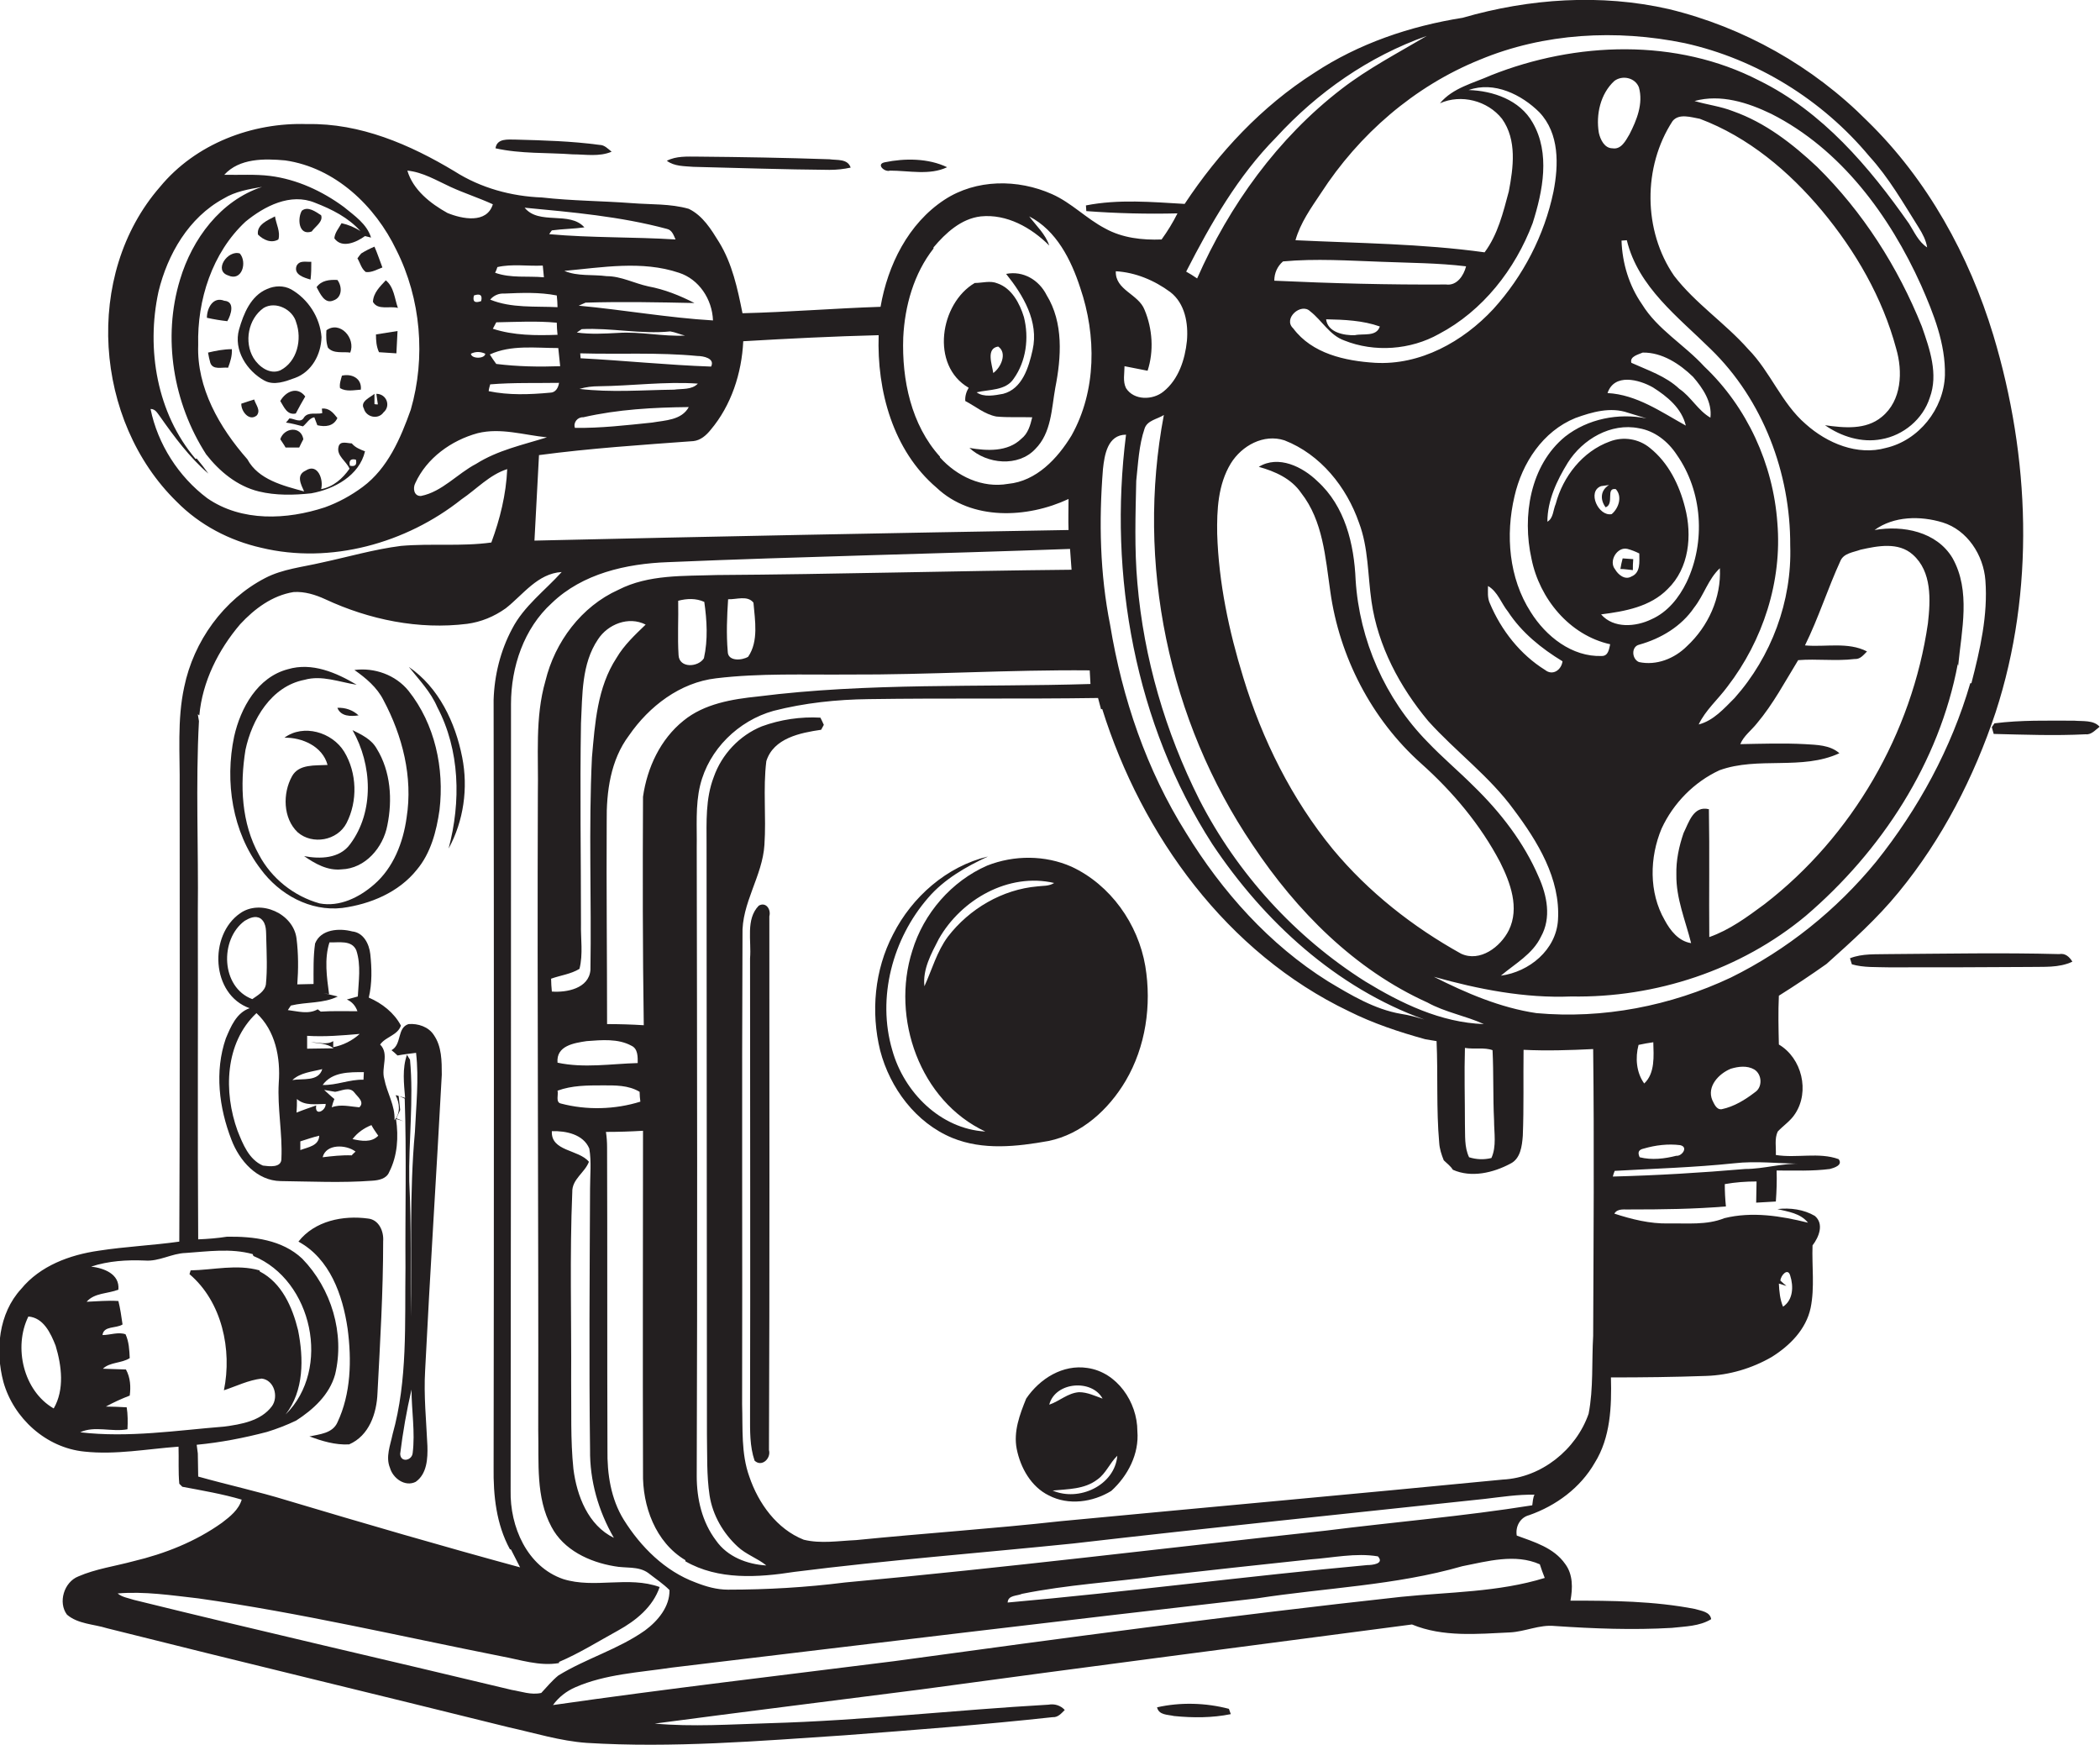 <?xml version="1.0" encoding="utf-8"?>
<!-- Generator: Adobe Illustrator 19.2.0, SVG Export Plug-In . SVG Version: 6.00 Build 0)  -->
<svg version="1.1" id="Layer_1" xmlns="http://www.w3.org/2000/svg" xmlns:xlink="http://www.w3.org/1999/xlink" x="0px" y="0px"
	 viewBox="0 0 555.2 461.2" enable-background="new 0 0 555.2 461.2" xml:space="preserve">
<g>
	<path fill="#231F20" d="M469.5,305.3c0.1-2.1-0.4-4.3,0.5-6.2c1.5-1.6,3.4-2.8,4.6-4.7c3.9-5.9,1.8-14.7-4.3-18.3
		c-0.1-4.3-0.2-8.6,0-12.9c4.3-2.7,8.5-5.5,12.6-8.4c6.7-6,13.4-12,19.1-19c11.5-14,19.9-30.4,25.6-47.5
		c10.5-32.2,9.1-67.5-0.6-99.7c-6.4-21.1-17.4-41.1-33.3-56.6C479.3,17.5,461,7.2,441.2,2.4c-18-4.1-36.9-2.8-54.5,2.3
		c-13.9,2.2-27.5,6.8-39.3,14.6c-13.8,8.8-25.2,21-34.2,34.6c-8.6-0.5-17.5-1.3-26.1,0.4c0,0.4,0.1,1.1,0.1,1.5
		c8,0.6,16.1,0.8,24.1,0.6c-1.2,2.4-2.6,4.7-4.2,6.9c-5.1,0.2-10.4-0.4-14.9-2.9c-5-2.6-8.9-6.8-14.1-9.1c-9-4-20-4-28.4,1.5
		c-9.6,6.3-15,17.3-16.9,28.3c-12.2,0.4-24.3,1.4-36.5,1.7c-1.3-6.5-2.7-13.1-6.2-18.8c-2.1-3.4-4.3-7-8-8.8c-4.9-1.4-10-1.1-15-1.5
		c-7.9-0.6-15.9-0.6-23.8-1.5c-8.1-0.3-16.2-2.5-23.1-6.9c-11.8-7.1-25-12.8-39-12.5c-14.5-0.5-29.5,5.2-38.9,16.6
		c-20.3,23.3-17.4,61.9,4.4,83.2c6.1,6.2,14,10.3,22.4,12.2c18.3,4.4,38.3-1.2,52.9-12.8c4-2.7,7.4-6.5,12.1-8
		c-0.3,6.7-1.9,13.2-4.2,19.4c-7.9,1.1-15.9,0.2-23.9,0.9c-7.1,0.9-13.9,2.9-20.9,4.4c-5.1,1.2-10.4,1.7-15,4.1
		c-11,5.7-18.9,16.7-21.4,28.8c-1.9,8.7-1.1,17.7-1.2,26.6c0,40,0.1,80-0.1,120c-7.1,1-14.2,1.3-21.3,2.4c-7.7,1.1-15.5,4-20.5,10.1
		c-6,6.5-6.9,16.3-4.7,24.6c2.7,9.6,11.3,17.4,21.4,18.4c8.3,0.9,16.6-0.7,24.9-1.3c0.1,3.3-0.1,6.6,0.2,9.8
		c0.2,0.2,0.6,0.6,0.8,0.8c5.3,1,10.6,1.9,15.7,3.4c-0.8,2.7-3.1,4.5-5.2,6.1c-7,5-15.1,8.2-23.5,10.2c-4.8,1.3-9.9,2-14.5,4
		c-3.8,1.5-5.4,6.9-3,10.1c2.9,2.5,7.1,2.5,10.6,3.6c35.4,8.9,70.9,17.4,106.3,26.2c6.8,1.5,13.5,3.6,20.5,4.1
		c22.7,1.4,45.5-0.5,68.1-2c18.4-1.4,36.8-2.8,55.1-4.8c1.4,0.1,2.3-1,3.2-1.9c-1.1-1.2-2.7-1.7-4.3-1.4
		c-24.6,1.4-49.2,4.2-73.9,4.9c-10.1,0.3-20.2,1-30.2,0.1c23.4-3.1,46.8-6,70.2-9c43.3-5.9,86.7-11.5,130-17.2
		c8.2,3.4,17.3,2.5,25.9,2.1c4-0.2,7.8-2.1,11.8-1.7c10.3,0.7,20.7,1.1,31,0.5c3.5-0.4,7.3-0.4,10.4-2.3c-0.3-2-2.7-2.2-4.3-2.7
		c-10.8-2.1-21.9-2.2-32.9-2.2c0.6-3.3,0.7-6.9-1.4-9.7c-3-4.3-8.2-5.8-12.8-7.5c-0.4-2.4,0.9-4.8,3.3-5.4
		c7.1-2.5,13.5-7.2,17.3-13.8c4.2-6.7,4.5-14.9,4.3-22.6c8.4,0,16.8-0.1,25.2-0.4c6.1-0.2,12.1-2,17.3-5c4.8-3,9.1-7.3,10.3-13
		c1.1-5.4,0.3-11,0.5-16.5c1.7-2.2,3.1-5.7,0.6-7.8c-2.9-1.7-6.5-2.2-9.9-1.8c2.9,0.7,6.1,1.1,8.1,3.6c-7.2-1.8-14.8-3-22.1-1.2
		c-4.7,1.9-9.9,1.3-14.8,1.4c-4.9,0.1-9.7-1.1-14.3-2.6c0.9-1.5,2.8-1,4.2-1.1c8.4,0,16.9-0.1,25.3-0.8c-0.2-2-0.3-3.9-0.3-5.9
		c2.8-0.5,5.6-0.7,8.4-0.7c0,1.9-0.1,3.8-0.1,5.6c1.7-0.1,3.4-0.2,5.2-0.3c0.2-2.7,0.3-5.5,0.2-8.2c4.7,0,9.5,0.2,14.1-0.4
		c1.1-0.3,3.5-1,2.3-2.6C480.9,304.5,475,306.2,469.5,305.3z M470.7,338.5c0.1-1.4,2-3.5,2.6-1.3c0.9,2.8,0.8,6.4-1.9,8.2
		c-0.8-1.9-1-4-1.1-6.1c0.5,0.1,1.5,0.5,2,0.6C471.9,339.6,471.1,338.9,470.7,338.5z M451.8,213.9c-4.1-1-5.3,3.5-6.7,6.3
		c-1.2,3.5-2,7.2-1.9,11c-0.1,6.3,2.4,12.1,3.9,18.1c-3.3-0.5-5.5-3.3-7-6.1c-4.2-7.3-4-16.6-0.8-24.2c3.1-6.7,8.6-12.3,15.3-15.4
		c10.2-3.7,21.8,0.1,31.7-4.5c-2.5-2.2-6-2.2-9.1-2.4c-5.7-0.3-11.4-0.1-17.1,0c0.9-2.2,2.9-3.6,4.4-5.5c4.3-5.1,7.4-11,10.9-16.7
		c4.9-0.4,9.9,0.3,14.9-0.3c1.5,0.1,2.3-1,3.3-2c-5-2.6-11-1.1-16.4-1.6c3.6-7.3,6-15,9.4-22.4c0.9-2,3.4-2.2,5.3-2.9
		c4.5-1,10-2.1,13.8,1.3c5.1,4.5,4.7,12,4,18.2c-4.2,29-20,56.3-43.2,74.2c-4.6,3.4-9.2,6.8-14.6,8.7
		C451.8,236.6,452,225.3,451.8,213.9z M406.8,231.8c-3.9-9.1-10.1-17.1-17.2-24c-4-4-8.3-7.6-12.2-11.7c-11.2-11.4-18-26.9-19-42.8
		c-0.4-9.5-2.8-19.5-10.1-26.1c-3.9-3.8-10.3-7-15.5-3.8c4.3,1.2,8.6,3.1,11.2,6.9c5.8,7.4,6.4,17.1,7.7,26
		c2.4,17.3,10.9,33.8,24,45.5c8.4,7.5,15.7,16.2,20.9,26.1c2.7,5.4,5.2,12.1,2.3,18c-2.2,4.4-7.6,8.5-12.6,6.2
		c-12.8-7.1-24.5-16.3-33.9-27.6c-10.9-13.3-18.7-29-23.7-45.4c-3.8-12.3-6.5-25.1-6.9-38c-0.1-6.3,0.2-13,3.6-18.6
		c2.9-4.7,8.7-7.9,14.2-6.1c9.5,3.7,16.4,12.3,19.7,21.8c2.5,6.6,2.3,13.9,3.3,20.8c1.7,11.8,7.5,22.6,15,31.6
		c7.3,8.1,16.2,14.6,22.6,23.4c6.3,8.4,12.4,18.3,11.7,29.2c-0.5,7.9-7.6,13.7-15.1,14.7c3.8-3.2,8.4-5.7,10.6-10.3
		C410.2,242.6,409,236.7,406.8,231.8z M360.9,259.4c-18.5-11.7-33.8-28.5-43.8-48c-9-17.9-14.7-37.4-16.4-57.3c-0.8-9-0.5-18-0.3-27
		c0.5-4.6,0.7-9.4,2.2-13.8c0.7-2.2,3.4-2.5,5.1-3.6c-7.4,39,1.2,80.8,23.5,113.7c11.6,17.4,26.9,32.9,46.2,41.6
		c4.7,2.6,10.1,3.5,14.9,5.7C380.9,270.3,370.4,265.2,360.9,259.4z M394.6,277.6c0.3,6.2,0.1,12.4,0.4,18.5c0,3.4,0.7,6.9-0.7,10
		c-2,0.5-4,0.4-5.9-0.2c-1.3-2.7-1-5.8-1.1-8.8c0-6.7-0.2-13.4,0-20.1C389.7,277.4,392.5,276.8,394.6,277.6z M405.2,32.4
		c-3.4-6-10.5-8.4-16.9-8.6c6.7-2.4,14,1.2,18.7,5.9c5.3,5.6,5.1,13.9,3.7,21c-2.4,11.5-8,22.3-15.9,31c-8,8.6-19.3,14.9-31.3,14.2
		c-7.9-0.5-16.6-2.4-21.6-9.1c-2.8-2.6,2.1-6.9,4.5-4.5c3.1,2.4,5.1,6.3,9,7.7c8,3.2,17.5,2.5,25-1.7c11.6-6.1,20.2-17.1,24.8-29.3
		C407.9,50.5,409.9,40.5,405.2,32.4z M350.6,84.4c4.8,0.1,9.7,0.3,14.2,1.9c-0.9,2.8-4.4,1.8-6.6,2.3
		C355.4,88.7,351,87.9,350.6,84.4z M382.3,75.2c-15.1,0.1-30.3-0.3-45.4-1c0-2,0.8-3.8,2.3-5.1c8.7-0.8,17.4-0.2,26.1,0.1
		c7.4,0.3,14.9,0.3,22.3,1.2C387,72.8,385.2,75.6,382.3,75.2z M408.5,177.1c-6.6-4.1-11.6-10.5-14.6-17.6c-0.7-1.5-0.5-3.1-0.5-4.6
		c2.6,1.5,3.5,4.6,5.3,6.8c3.6,5.5,8.8,9.7,14.4,13.1C412.8,177.1,410.5,178.7,408.5,177.1z M404.7,161.8c-5.8-9-6.7-20.4-4.3-30.6
		c2-8.8,7.5-17.2,16.1-20.7c4.4-1.6,9.3-3,13.9-1.4c1.6,0.5,3.3,1,4.9,1.5c-7.4-1.5-15.5,0.1-21.5,4.8c-9.3,7.6-11.4,21.1-8.9,32.3
		c2.1,10.5,10,20.2,20.8,22.6c-0.3,1.3-0.5,3.1-2.2,3.1C415.6,173.7,408.7,168.2,404.7,161.8z M469.9,138.2
		c-1.1-15.5-8-30.6-19.3-41.3c-5.3-5.8-12.4-9.8-16.5-16.5c-3.4-4.9-5.2-10.8-5.4-16.8l1.4-0.1c3,12.4,13.6,20.3,22.2,28.8
		c13.8,13.4,21.1,32.8,21,51.9c0.5,14.7-5,29.4-14.7,40.3c-2.8,2.8-5.6,6-9.5,7c1.8-3.8,5.1-6.6,7.6-10
		C466.1,169.3,471.2,153.6,469.9,138.2z M444,102.8c-3.6-3.4-8.3-4.9-12.7-6.9c-0.5-1.7,1.9-2.2,3-2.7c5.1-0.1,9.8,3,13.3,6.4
		c2.6,3,5.1,6.7,4.6,10.8C448.9,108.5,447.1,104.9,444,102.8z M445.7,112.5c-6.5-3.6-13-8.2-20.7-8.6c1.8-5.3,8.3-3.6,12-1.5
		C440.8,104.8,444.6,107.9,445.7,112.5z M430.8,35.5c-1,1.7-2.2,4.1-4.5,3.7c-2.1,0-3.2-2.3-3.6-4.1c-0.8-4.8,0.4-10.3,4.1-13.7
		c2.1-1.6,5.5-0.9,6.5,1.7C434.5,27.4,432.7,31.8,430.8,35.5z M424.5,134.1c2.4-0.9-0.1-5.3,2.7-4.8c1.8,2,0.7,5.1-1.1,6.6
		c-3.5,0.7-6.6-6-2.8-7.4c0.5-0.1,1.6-0.2,2.1-0.3C423.1,129.6,423,132.1,424.5,134.1z M430.3,145.1c1.1,0.3,2.1,0.7,3.1,1.2
		c0,2.2,0.4,5.1-2.1,6.1c-1.7,1-3.5-0.5-4.3-1.9C425.2,148.3,427.6,144.4,430.3,145.1z M423.3,162.4c6.3-0.8,13-2,17.6-6.7
		c5.7-5.5,6.5-14.2,4.6-21.5c-1.5-6-4.4-11.9-9.3-15.8c-2.9-2.4-7-3.1-10.6-1.7c-7.2,2.6-12.4,9.3-14.3,16.5
		c-0.7,1.6-0.6,3.8-2.2,4.7c0-5.6,2.5-10.9,5.4-15.6c3.9-6.2,11.4-10.6,18.8-9.1c4.2,0.7,7.7,3.5,10,7c6.8,9.7,7.7,23,2.6,33.7
		c-2,4.1-5,7.9-9.3,9.8C432.5,165.7,426.6,166.2,423.3,162.4z M433.4,170.4c5.7-1.6,11.1-4.8,14.5-9.8c2.6-3.3,3.7-7.5,6.8-10.4
		c0.4,7.8-3.1,15.4-8.7,20.6c-3.3,3.3-8.1,5.2-12.7,4.2C431.4,174.2,431.2,170.9,433.4,170.4z M477.4,112.1
		c-6.4-5.5-9.3-13.8-15.2-19.8c-6.1-6.9-14-12.1-19.6-19.4c-8.2-11.9-8.3-28.8-0.4-40.9c1.7-2.1,4.9-1,7.2-0.6
		c12.8,4.8,23.6,13.9,32.3,24.3c8.9,10.7,16,23,19.6,36.4c1.8,6.1,1.5,13.8-3.8,18.1c-4.2,3.5-10,2.9-15,2.2c4.3,3,9.7,4.7,14.9,3.7
		c5.8-1,11-5.3,12.8-11c2.3-6.2,0-12.8-2.1-18.8c-6.3-15.7-15.6-30.3-27.7-42.2c-6.5-6.1-13.7-11.7-22.2-14.7
		c-3.3-1.3-6.8-1.7-10.2-2.7c6.9-1.9,14.1,0.4,20.3,3.4c18.4,9.3,31.3,26.9,39.6,45.3c3.3,7.5,6.5,15.5,6.3,23.8
		c-0.3,8.9-6.9,17.2-15.6,19.2C491.1,120.5,483.1,117.2,477.4,112.1z M391.2,15.8c17-7.1,36.2-8.1,54.2-4.4
		c19,4.2,36.4,15,48.8,29.9c5.2,5.7,9,12.4,13.1,18.9c1,1.6,1.9,3.3,2.2,5.2c-2.3-1.5-3.4-4.1-4.8-6.3c-10.5-15-22.9-29.6-39.6-37.8
		C443.2,10,416.6,11,394.2,19.9c-4.7,2.1-10.1,3.3-13.5,7.4c5.6-2.5,12.6-0.7,16.4,4.1c4,5.6,3,12.9,1.8,19.2
		c-1.5,5.6-2.9,11.4-6.4,16.1c-16.6-2.3-33.4-2.4-50-3.2c1.3-4.6,4.1-8.5,6.7-12.4C359.3,35.5,373.9,22.8,391.2,15.8z M337.4,36.3
		c10.9-11.9,24.5-21.4,39.8-26.8c-7.6,4.5-15.5,8.6-22.5,14c-16.9,13-29.7,30.8-38.2,50.1c-1-0.7-2-1.3-2.9-1.8
		C320.1,59.1,327.3,46.5,337.4,36.3z M309.4,77.2c3.9,3,4.8,8.3,4.4,12.9c-0.5,4.9-2.2,10.2-6.2,13.4c-2.8,2.3-7.8,2.4-9.9-0.9
		c-0.9-1.8-0.4-3.9-0.4-5.8c2,0.4,4,0.8,6.1,1.2c1.7-5.2,1.3-11.1-0.8-16.1c-1.6-4.2-7.8-5.2-7.6-10.2
		C300.2,72,305.2,74.1,309.4,77.2z M291.6,124c0.4-3.7,1.2-9.1,6.1-9.1c-4.7,37.2,2.4,76.5,22.8,108.2c13.6,20.4,32.7,38,56.1,46.4
		c-2-0.6-4.1-1.2-6.2-1.5c-7-1.2-13.3-5-19.3-8.6c-15.5-9.7-28-23.7-37.5-39.2c-10.5-16.7-16.9-35.6-20.1-55
		C290.8,151.7,290.5,137.8,291.6,124z M238.8,89.2c0.4-8.3,2.8-16.9,8-23.5v-0.3c3.2-3.8,7.3-7.6,12.5-8.2c6.9-0.7,13.4,3,18.1,7.7
		c-1-3-3.4-5.2-5.3-7.7c7.2,3.7,11.1,11.5,13.5,18.9c4.3,12.6,4.3,27.2-2.3,39c-3.7,6.1-9.3,12.1-16.8,12.8c-6.8,1.2-13.5-2-18-7
		l0-0.2C240.9,112.3,238.4,100.4,238.8,89.2z M170.2,271c-3.2-0.2-6.4-0.3-9.7-0.3c0-17.8-0.2-35.7-0.1-53.5
		c-0.1-7.9,1-16.3,5.9-22.8c5.3-7.7,13.5-14,23-15.1c11.6-1.4,23.3-0.9,35-1c21.3,0.1,42.5-1.3,63.8-1.1c0.1,1.2,0.1,2.4,0.2,3.6
		c-29.3,0.9-58.7-0.4-87.9,3.3c-6.8,0.7-14.2,1.9-19.7,6.4c-6.1,4.9-9.6,12.4-10.7,20.1C169.9,230.7,169.9,250.9,170.2,271z
		 M151,365.1c0.1-16.6-0.4-33.3,0.3-50c-0.1-3.4,3.3-5.1,4.4-8c-2.7-3.3-10.1-2.7-9.8-8.1c3.7-0.1,8.3,0.8,9.9,4.6
		c0.6,3.5,0.2,7.1,0.2,10.6c-0.1,23-0.3,46,0,69c-0.1,8.2,2.2,16.2,6.3,23.3c-6.8-3.3-9.8-11.1-10.7-18.2
		C150.8,380.6,151.1,372.8,151,365.1z M153.6,244.2c0-17.7-0.3-35.3,0-53c0.4-7.5,0.1-15.7,4.5-22.2c2.6-4,8.1-6.2,12.6-3.9
		c-2.8,2.7-5.7,5.4-7.7,8.8c-5.1,7.8-5.7,17.3-6.5,26.3c-0.9,18.7-0.1,37.5-0.4,56.2c-0.4,4.9-6.3,6-10.2,5.7
		c-0.1-1.1-0.2-2.3-0.2-3.4c2.5-0.9,5.2-1.2,7.5-2.6C154.2,252.2,153.5,248.1,153.6,244.2z M166.9,276.4c1.8,0.8,1.7,3,1.7,4.6
		c-7.1,0.2-14.2,1.4-21.2-0.1c-0.4-4.5,4.4-5.2,7.7-5.7C159.1,274.9,163.4,274.5,166.9,276.4z M148.3,291.7
		c-1.5-0.3-0.6-2.4-0.9-3.4c3.8-1.4,7.9-1.4,11.9-1.4c3.3,0,6.8-0.1,9.8,1.7c0,0.7,0.1,2,0.2,2.6
		C162.6,293.3,155.1,293.5,148.3,291.7z M179.3,158.8c2.3-0.6,4.7-0.7,6.9,0.3c0.7,4.9,1,10-0.1,14.9c-1.5,2.4-6.5,2.7-6.7-0.8
		C179.1,168.4,179.4,163.6,179.3,158.8z M192.5,158.4c2.2,0.1,5.1-1.1,6.7,0.9c0.4,4.7,1.4,10.2-1.4,14.3c-1.6,1-5.4,1.3-5.4-1.4
		C192,167.6,192.2,163,192.5,158.4z M196.5,90.2c11.9-0.7,23.9-1.3,35.8-1.6c-0.5,14.7,3.8,30.5,15.3,40.3c9.3,8.8,24,8.1,34.9,3
		c0,2.7-0.1,5.5,0,8.2c-47.1,0.8-94.1,1.7-141.2,2.8c0.4-7.5,0.8-15.1,1.2-22.6c13.5-1.8,27.2-2.7,40.8-3.7c1.9-0.2,3.4-1.5,4.6-3
		C193.3,107.2,196.1,98.7,196.5,90.2z M129.6,79.2c0.9-1.1,2.3-1.7,3.7-1.6c4.6-0.2,9.3-0.4,13.9,0.5c0.1,0.8,0.2,2.3,0.2,3.1
		C141.5,80.9,135.2,81.5,129.6,79.2z M147.4,88.5c-5.7,0.2-11.6,0.2-17.1-1.6c0.2-0.4,0.7-1.3,0.9-1.7c5.3-0.1,10.7-0.4,16,0.1
		C147.2,86.1,147.3,87.7,147.4,88.5z M147.6,92c0.2,1.6,0.3,3.2,0.5,4.8c-5.6,0.2-11.3,0.1-16.9-0.6c-0.6-0.8-1.2-1.7-1.7-2.5
		C135.1,91.1,141.6,92,147.6,92z M129.6,101.6c6-0.5,12.1-0.3,18.2-0.4c-0.2,1.3-0.9,2.6-2.4,2.6c-5.4,0.5-10.9,0.7-16.2-0.4
		C129.2,102.9,129.5,102,129.6,101.6z M153.5,94.7c0-0.3-0.1-1-0.1-1.3c10.3,0.3,20.7-0.3,31,0.7c1.5,0,4.7,0.6,3.6,2.8
		C176.5,96.5,165,95.3,153.5,94.7z M184.5,101.4c-1.6,1.7-4.2,1.3-6.3,1.6c-8.3,0.1-16.7,0.8-25-0.2c1.7-0.5,3.4-0.7,5.1-0.7
		C167.1,102,175.8,100.8,184.5,101.4z M163.4,88c-3.7,0.2-7.3,0.4-10.9-0.1c0.3-0.2,1-0.7,1.3-0.9c7.8-0.4,15.6,1.4,23.4,0.6
		c1.3,0.2,2.6,0.8,3.9,1.1C175.2,89,169.4,87.6,163.4,88z M154.2,110.3c9.2-2.1,18.5-2.6,27.9-2.7c-1.9,3.5-6.3,3.5-9.7,4.1
		c-6.8,0.7-13.6,1.5-20.4,1.4C151.5,111.7,152.7,110.2,154.2,110.3z M188.5,84.7c-11.9-0.7-23.6-2.8-35.5-3.9
		c0.5-0.2,1.3-0.6,1.8-0.8c9.6-0.3,19.2-0.1,28.8,0.1c-3.9-2-7.9-3.6-12.2-4.4c-3.7-0.8-7.2-2.7-11-2.7c-3.7-0.5-7.7,0.1-11.2-1.4
		c10-0.9,20.5-2.8,30.3,0.5C184.8,73.8,188.3,79.1,188.5,84.7z M176.3,60.5c1.4,0.3,1.8,1.7,2.3,2.8c-11.1-0.7-22.3-0.4-33.4-1.4
		c0.2-0.3,0.5-0.8,0.7-1c2.9-0.4,5.8-0.4,8.6-0.8c-3.9-4.4-12-0.5-15.8-5.2C151.3,56.1,164,57.2,176.3,60.5z M131.5,70.6
		c3.9-0.9,8-0.2,12-0.4c0.1,0.8,0.2,2.3,0.3,3.1c-4.3-0.4-8.7,0.3-12.9-1.2C131.1,71.7,131.4,71,131.5,70.6z M119.1,49.4
		c3.7,1.7,7.5,2.9,11.2,4.6c-1.6,5.2-8.1,3.9-12,2.3c-4.5-2.5-9.1-6.1-10.6-11.2C111.8,45.5,115.4,47.7,119.1,49.4z M128.3,93.5
		c-0.1,1.4-3.7,1.4-3.8,0C125.7,92.9,127,92.9,128.3,93.5z M125.3,78.1c1.7-0.6,2.3,0,1.9,1.5C125.5,80.2,124.9,79.7,125.3,78.1z
		 M95.9,128.7c-3.1,2.3-6.4,4.1-10,5.4c-10,3.3-22,3.9-31.1-2.4c-7.6-5.7-13.1-14.3-15-23.6c1.3,0,1.8,1.1,2.5,2
		c3.8,5.4,7.8,10.8,12.8,15.1c-1-1.4-2-2.7-3.1-4l-0.3,0.1c-10.2-12-13.1-29-9.8-44.2c2.4-9.9,8-19.6,17.2-24.6
		c3.1-1.9,6.7-2.5,10.2-3.1c-11,3.6-18.5,13.8-21.7,24.5c-4.7,15.4-1.8,32.7,6.9,46.2c3.5,4.5,8.2,8.4,13.9,9.8
		c4.5,1.1,9.3,1,13.9,0.5c6.1-1.1,12.7-4.7,14.2-11.1c-1.3-0.5-2.6-1-3.5-2.1c-1.2,0-3.1-0.8-3.5,0.9c-0.6,2.4,2.1,3.8,2.9,5.8
		c-1.8,2.6-4.3,4.8-7.5,5.4c0.7-2.5-0.9-7-4.1-4.9c-2.6,1.2-1.2,3.7-0.4,5.5c-5.5-1.5-12.1-3.1-15-8.5C58,113,52,102.5,52.4,91.2
		c-0.3-11.9,3.7-24.4,12.5-32.6c5-4.1,11.9-7.7,18.4-5c4.4,1.7,8.8,3.9,12,7.5c-1.5-1-3.2-1.7-5-2.1c-0.7,1.3-1.8,2.5-1.9,4
		c2,2.8,5.9,1,8.1-0.6c0.4,0.1,1.2,0.3,1.6,0.4c-1.1-3.6-4.4-5.8-7.2-8.1c-5.7-4.2-12.4-7.3-19.5-8.2c-4-0.5-8.1-0.2-12.1-0.3
		c4-4.4,10.6-4.3,16.1-3.8c13.2,1.9,23.8,12,29.4,23.7c6.5,12.9,7.8,28.4,3.8,42.2C105.9,115.9,102.5,123.8,95.9,128.7z M94.1,121.5
		c0.3,1.4-0.2,1.9-1.6,1.6C92.2,121.7,92.7,121.2,94.1,121.5z M125.9,122.6c-5,2.6-9,7.4-14.6,8.5c-1.9,0.1-2.2-2.1-1.5-3.4
		c3-6.6,9.5-11.3,16.5-13.2c6.1-1.5,12.2,0.5,18.3,1.1C138.2,117.6,131.6,119,125.9,122.6z M14.2,372.3c-8-4.6-10.7-16.2-6.7-24.3
		c4,0.3,5.9,4.4,7.2,7.7C16.3,361,17.1,367.3,14.2,372.3z M21.2,378.6c3.8-1.8,8.4,0,12.5-0.8c0.1-1.9,0.1-3.9-0.2-5.8
		c-1.8-0.1-3.7-0.2-5.5-0.2c2-1.1,4.2-2.1,6.3-2.9c0.3-2.3,0.2-4.7-1-6.9c-2-0.1-4-0.1-6.1-0.2c1.9-1.8,4.9-1.4,7.1-2.8
		c-0.1-2.2-0.2-4.3-1.1-6.3c-1.9-0.7-4.1,0.2-6.1,0.2c0.3-2.5,3.6-1.7,5.3-2.8c-0.3-2.1-0.6-4.2-1.1-6.2c-2.8-0.2-5.6,0.1-8.4,0.2
		c2.1-2.4,5.6-2.1,8.4-3.2c0.4-4.2-3.9-5.7-7.2-6.1c4.6-1.5,9.4-1.8,14.2-1.6c3.8,0.3,7.1-1.9,10.8-2c5.9-0.4,11.9-1.3,17.7,0.3
		l0.2,0.5c15.6,6.4,20.7,29.9,8.5,41.9c4.9-6.3,4.8-14.8,3.3-22.3c-1.5-6.1-4.3-12.5-10.1-15.5l-0.1-0.3c-6-1.7-12.2-0.1-18.2,0
		c-0.1,0.3-0.2,0.7-0.3,1c8.6,7.3,11.3,20,9.1,30.7c3.3-1.1,6.5-2.7,10-3.1c3.3,0.4,4.5,4.8,2.7,7.3c-2.9,3.9-8.1,4.8-12.7,5.4
		C46.7,378.1,34,380.1,21.2,378.6z M52.4,390.3c0-2.1-0.1-4.1-0.1-6.1c-0.1-0.6-0.2-1.7-0.3-2.3c6.3-0.6,12.5-1.8,18.6-3.4
		c2.6-0.8,5.2-1.8,7.7-3c4.5-2.9,8.8-6.8,10.3-12.2c2.6-10.8-1-22.7-8.7-30.6c-5.3-5-12.9-5.9-19.9-5.8c-2.5,0.4-5.1,0.6-7.6,0.7
		c-0.2-28.8,0-57.7-0.1-86.5c0.2-16.8-0.6-33.7,0.3-50.5c-0.1-0.4-0.2-1.3-0.3-1.8l0.4,0.3c0.8-8.9,5-17.3,10.8-24.1
		c3.8-4.1,8.5-7.6,14.1-8.5c2.9-0.2,5.8,0.7,8.4,1.9c11.6,5.4,24.7,8.1,37.5,6.5c3.7-0.5,7.1-1.9,10.2-4.1c4.6-3.6,8.4-9.2,14.8-9.6
		c-4.4,4.9-10,9-13.1,15c-3.1,5.8-4.7,12.3-4.9,18.8c0.1,67.6,0.1,135.3,0,202.9c-0.1,7.4,0.7,15,4.3,21.6l0.3,0.1
		c0.8,1.6,1.6,3.1,2.4,4.7c-20.6-5.6-41.2-11.6-61.6-17.7C68.1,394.2,60.2,392.5,52.4,390.3z M135.3,446.7
		c-33.3-8-66.7-15.6-99.9-23.8c-1.5-0.5-3.1-0.7-4.3-1.7c7.1-0.6,14.2,0.5,21.3,1.3c26.9,3.8,53.4,10,80.1,15.3
		c5,0.9,10.1,2.7,15.3,1.8l0-0.3c5.4-2.3,10.5-5.5,15.6-8.3c4.7-2.6,9.2-6.2,11-11.5c-8.3-3-17.2,0.5-25.5-2.1
		c-9.6-3.3-14.1-13.9-13.9-23.4c0.1-69.3,0.1-138.6,0.1-207.9c0-9.8,3.4-20,10.8-26.7c8.1-7.8,19.7-10.4,30.6-10.8
		c35.5-1.5,70.9-2.2,106.4-3.5c0.1,1.8,0.3,3.7,0.4,5.5c-31.3,0.3-62.5,1.2-93.8,1.4c-8.7,0.3-18-0.2-26,3.9
		c-9.8,4.4-16.8,13.8-19.3,24.1c-2.8,9.7-1.8,19.9-2,29.9c-0.2,56,0.2,112,0.1,168.1c0.2,8.6-0.7,17.8,3.5,25.6
		c3.2,6.1,10,9.3,16.6,10.4c3,0.6,6.4-0.1,9,1.8c1.9,1.5,3.9,2.8,5.6,4.5c0.1,4.4-3.1,8.2-6.5,10.7c-7.1,5-15.6,7.4-22.9,11.9
		c-1.7,1.4-3,3-4.5,4.6C140.4,448.1,137.8,447.1,135.3,446.7z M407.1,413.5c0.4,1.2,0.8,2.4,1.3,3.6c-12.3,3.8-25.3,3.7-38,5
		c-44.8,4.9-89.4,10.9-134,17c-30.1,3.8-60.2,7.3-90.2,11.6c1.5-2.1,3.6-3.7,5.9-4.7c8-3.5,16.9-3.9,25.5-5.2
		c51.6-6.2,103.1-12.4,154.7-18.3c18.1-2.8,36.6-3.4,54.3-8.5C393.2,412.7,400.6,410.6,407.1,413.5z M266.4,423.6
		c0.1-2,2.5-1.7,3.8-2.3c11.9-2.4,24-3.1,36-4.7c13.4-1.5,26.8-3,40.2-4.4c5.9-0.4,12-1.8,17.9-0.8c1.8,2-1.6,2.3-2.8,2.3
		C329.8,416.6,298.1,420.8,266.4,423.6z M405.1,397.9c-18.1,2.9-36.4,4.4-54.6,6.7c-42.4,4.6-84.7,9.8-127.1,13.7
		c-10.3,1.3-20.6,1.9-30.9,1.9c-3,0-5.8-0.8-8.6-1.9c-8.1-3-14.5-9.4-19-16.6c-3.4-5.5-4.4-12.1-4.3-18.5c-0.1-26.7,0-53.3-0.1-80
		c0-1.3-0.1-2.7-0.3-4c3.3,0,6.5-0.1,9.8-0.3c0,30.1-0.1,60.2,0,90.3c-0.2,8.9,3.3,18.5,11.2,23.2l0,0.3c8.7,5,19.2,4.3,28.8,2.8
		c24.5-3.1,49.2-5,73.7-7.5c36.3-4.2,72.6-7.9,108.9-11.8c4.3-0.5,8.7-1.2,13.1-1.1C405.3,395.7,405.2,397.2,405.1,397.9z
		 M420,373.7c-3.3,9.5-12.5,16.9-22.7,17.4c-39,3.8-77.9,7.3-116.9,11c-18,2-36.1,3.2-54.1,5c-4.6,0.2-9.3,1-13.8-0.1
		c-7.1-2.8-12-9.6-14.4-16.7c-2.2-6.1-1.7-12.7-1.9-19.1c0.1-41.3-0.1-82.6,0.1-124c-0.3-8.5,5.3-15.6,5.8-23.9
		c0.5-7.4-0.4-14.8,0.5-22.1c1.9-6.1,9-7.5,14.5-8.3c0.2-0.3,0.5-1,0.7-1.3c-0.2-0.5-0.7-1.5-0.9-1.9c-5.2-0.3-10.6,0.5-15.5,2.3
		c-5.9,2.4-10.6,7.4-12.7,13.4c-2.2,5.7-1.9,11.9-1.9,17.8c0,52,0.1,104,0.1,156c0.1,5.4-0.1,10.8,0.7,16.1c0.8,5.2,3.6,10,7.4,13.5
		c2.2,2.1,5.3,3.1,7.6,5c-5.1-0.3-10.3-2.3-13.3-6.6c-3.7-4.9-5.1-11-5.1-17c0.2-55.4,0.1-110.7,0-166.1c0.1-5.5-0.4-11.1,0.9-16.5
		c2.3-9.5,10.1-17.1,19.4-19.7c8.2-2.1,16.7-3,25.2-3.1c20.2-0.3,40.4,0,60.6-0.3c0.2,0.8,0.6,2.3,0.8,3l0.3-0.1
		c10.5,33.5,33,64.5,65.2,79.9c6.4,3.2,13.3,5.5,20.2,7.4c0.7,0.1,2.2,0.4,3,0.5c0.4,9-0.1,17.9,0.7,26.9c0.1,1.6,0.6,3.1,1.2,4.6
		c0.8,0.8,1.8,1.5,2.4,2.5c4.9,2.2,10.7,0.8,15.2-1.6c2.7-1.3,3.1-4.7,3.3-7.4c0.3-7.6,0.1-15.1,0.2-22.7c6.1,0.3,12.3,0.1,18.4-0.2
		c0.3,25.3,0.1,50.6,0,75.8C420.8,360,421.3,367,420,373.7z M406.2,267.8c-9.5-1.4-18.6-5.3-27.1-9.6c11.8,3.3,24,5.7,36.3,5.2
		c22.3,0.4,44.8-7,62-21.3c20-17.1,35.3-40.5,40.2-66.6l0.1,0.5c0.9-9.4,3.4-19.8-1.5-28.5c-4.2-7-13.1-8.7-20.6-7.4
		c5.1-3.7,12.1-3.8,18-2c6.5,2,10.8,8.6,11.3,15.3c0.7,9.2-1.4,18.3-3.7,27.2l-0.3,0c-5,17.2-13.7,33.2-24.9,47.2
		c-10.5,12.8-23.6,23.3-38.4,30.6C441.7,265.9,423.8,269.4,406.2,267.8z M464,288.7c-2.6,2-5.5,3.8-8.8,4.5c-1.4,0.2-2-1.4-2.5-2.4
		c-1.5-3.6,1.7-7,4.9-8.3c2-0.6,4.3-0.9,6.2,0.2C465.9,284,466,287.4,464,288.7z M434.6,303.6c3.1-0.9,6.4-1.3,9.6-0.9
		c2.3,0.5,0.4,3-1,2.8c-3.1,0.8-6.5,1.2-9.7,0.4C432.9,304.6,433.2,303.9,434.6,303.6z M433.2,276.2c1.3-0.3,2.6-0.5,3.9-0.7
		c0.1,3.6,0.5,8.2-2.4,10.9C432.6,283.5,432.3,279.6,433.2,276.2z M461.4,309c-11.7,1-23.3,1.7-35,2c0.1-0.4,0.3-1.1,0.5-1.5
		c10.5-0.6,21-0.9,31.5-2c6-0.7,12,0.1,18,0.1C471.3,307.4,466.4,309,461.4,309z"/>
	<path fill="#231F20" d="M161.7,40.1c-1-0.8-1.9-1.8-3.2-1.8c-7.4-1-14.8-1.2-22.2-1.4c-2,0-4.9-0.4-5.3,2.3
		c6.7,1.5,13.6,1.1,20.4,1.6C154.8,40.8,158.4,41.5,161.7,40.1z"/>
	<path fill="#231F20" d="M219.3,44.9c1.9,0,3.8-0.2,5.6-0.6c-0.8-2.4-3.6-1.9-5.6-2.2c-11.6-0.4-23.3-0.6-34.9-0.7
		c-2.7,0-5.6-0.2-8.1,1.1c2,1.5,4.6,1.4,7,1.6C195.3,44.4,207.3,44.8,219.3,44.9z"/>
	<path fill="#231F20" d="M235.3,45.1c5,0,10.5,1.3,15.1-0.9c-5-2.4-11.2-2.4-16.5-1.3C231.5,43.4,233.9,45.6,235.3,45.1z"/>
	<path fill="#231F20" d="M82.4,61.2c0.9-1.3,3.1-2.6,2.5-4.3c-1.4-0.9-3.5-2.5-5.1-1.2C78.6,57.7,78.9,62.4,82.4,61.2z"/>
	<path fill="#231F20" d="M73.6,63.3c0.6-2-0.6-4.1-0.9-6.1c-1.9,1-4.9,2.2-4.5,4.8C69.6,63.4,71.7,64.4,73.6,63.3z"/>
	<path fill="#231F20" d="M96.7,71.9c1.6,0.2,3-0.7,4.4-1.2c-0.7-1.8-1.3-3.7-2.1-5.5c-1.2,0.5-2.4,1.1-3.5,1.8c-0.3,0.3-0.8,1-1,1.3
		C95.2,69.4,95.5,71,96.7,71.9z"/>
	<path fill="#231F20" d="M63.4,67c-3.2-1-7,4.5-3.1,5.8C64,74.5,65.4,69.3,63.4,67z"/>
	<path fill="#231F20" d="M82.1,73.9c0.2-1.6,0.2-3.1,0.2-4.7c-1.4,0.1-3.1-0.5-3.9,1.1C77.6,72.6,80.4,73.4,82.1,73.9z"/>
	<path fill="#231F20" d="M256.1,102.5c-0.6,1-1,2.2-0.9,3.5c2.7,1.4,5.1,3.5,8.2,4.1c3.1,0.3,6.3,0.1,9.5,0.2
		c-0.5,2.1-1.1,4.3-2.9,5.7c-3.6,3.5-9.1,3.2-13.7,2.4c4.6,4.3,12.9,5.1,17.4,0.3c4.3-4.3,4.3-10.7,5.3-16.2
		c1.6-8.1,2.2-17.2-2.3-24.5c-2-4-6.2-6.5-10.7-5.6c4.5,5.6,8.7,12.6,7,20.1c-1,4.5-2.7,10.3-7.8,11.6c-2.2,0.4-5.1,1-7-0.4
		c3.3-0.8,7.7-0.4,9.8-3.6c3.3-4.6,4.1-10.8,2.7-16.3c-1.1-3.6-3.2-7.6-7-8.9c-1.9-0.8-4-0.1-6-0.1
		C248.5,80.2,245.9,96.6,256.1,102.5z M263.9,91.6c2.5,1.7,0.7,5.6-1.3,7C262.3,96.4,260.6,92.1,263.9,91.6z"/>
	<path fill="#231F20" d="M83.7,75.9c0.9,1.6,2.1,4.6,4.5,3.5c2.3-0.8,2.3-3.7,1-5.4C87.1,73.9,85,74.1,83.7,75.9z"/>
	<path fill="#231F20" d="M98.6,79.8c1.3,2.3,4.4,1,6.6,1.6c-0.9-2.5-1-5.5-3.2-7.3C100.5,75.7,98.7,77.4,98.6,79.8z"/>
	<path fill="#231F20" d="M85,89.1c-0.4-5.2-3.5-10-8-12.6c-2-1.1-4.4-1-6.4-0.1c-4.3,1.8-6.2,6.5-7.4,10.7c-1.5,5.4,2,10.9,6.7,13.5
		c2.6,1.4,5.6,0.2,8.1-0.7C82.4,98.3,84.9,93.7,85,89.1z M74.1,97.9c-2.8,1.2-5.7-1-7.1-3.3c-2.5-4.2-1.4-10.3,2.7-13.2
		c3.2-1.9,7.7,0.4,8.6,3.8C79.9,89.7,78.6,95.6,74.1,97.9z"/>
	<path fill="#231F20" d="M59.3,79.5c-3-1.2-4.6,2-4.6,4.5c1.8,0.4,3.6,0.7,5.4,0.9C61.1,83.2,62.2,79.7,59.3,79.5z"/>
	<path fill="#231F20" d="M86.3,87.3c-0.1,1.5-0.1,3.2,0.4,4.6c1.5,1.7,4,1,5.9,1.3C94.1,89.4,89.9,84.7,86.3,87.3z"/>
	<path fill="#231F20" d="M100.2,93.1c1.5,0.1,3.1,0.2,4.6,0.3c0.1-2,0.2-4,0.3-5.9c-1.9,0.3-3.8,0.6-5.7,0.9
		C99.4,90,99.5,91.6,100.2,93.1z"/>
	<path fill="#231F20" d="M55,93.2c0.1,0.7,0.4,2,0.6,2.7c0.7,2,3.1,1.1,4.7,1.3c0.6-1.6,1.1-3.2,1-4.9C59.2,92.3,57.1,92.7,55,93.2z
		"/>
	<path fill="#231F20" d="M90.4,99.3c-0.3,1.1-0.7,2.2-0.5,3.3c1.7,1,3.7,0.5,5.5,0.4C95.7,100,93,98.7,90.4,99.3z"/>
	<path fill="#231F20" d="M63.8,106.7c-0.1,2,2.1,4.8,4.1,3.1c1.1-1.4-0.3-2.8-0.7-4.2C66,106,64.9,106.3,63.8,106.7z"/>
	<path fill="#231F20" d="M99.5,104.1c0.1,0.7,0.3,2.1,0.4,2.8c-0.2,0-0.7,0-0.9-0.1c0-0.7,0-2,0-2.7c-1,0.9-3.9,2-2.8,3.9
		c0.6,2.3,3.8,3,5.2,1C103.4,107.3,102.2,104.1,99.5,104.1z"/>
	<path fill="#231F20" d="M85.1,108l0.1,1.2c-1.5,0.4-3.7-0.4-4.8,1.1c-0.9,1.7-2.6,0.3-3.9,0.3c-0.2,0.3-0.6,0.8-0.9,1.1
		c1.5,0.2,3,0.6,4.5,1c1-0.8,1.7-2.2,3-2.4c0.2,0.5,0.6,1.6,0.8,2.1c2.1,0.5,4.3,0.3,5.3-1.9C88.1,109.1,87,107.8,85.1,108z"/>
	<path fill="#231F20" d="M74.1,116.1c0.3,0.5,1.1,1.6,1.4,2.2c1.2,0,2.4,0,3.6,0c0.3-0.6,0.8-1.7,1.1-2.2
		C79.6,112.5,75.1,113,74.1,116.1z"/>
	<path fill="#231F20" d="M431.8,147.8c-0.9-0.1-1.9-0.1-2.8-0.2c-0.2,0.7-0.5,2.1-0.6,2.8c1.1,0,2.2,0.2,3.3,0.3
		C431.7,149.7,431.7,148.7,431.8,147.8z"/>
	<path fill="#231F20" d="M90.5,240c7.4-1,14.9-4.1,19.7-10.1c3.7-4.4,5.2-10.2,6-15.8c1.3-11-1.2-22.7-8.2-31.5
		c-3.4-4.2-9-6.2-14.3-5.5c3,2.1,6,4.6,7.7,8c5,9.4,7.8,20.3,6.1,31c-0.9,6.6-3.5,13.3-8.6,17.7c-3.9,3.4-9.1,6-14.4,5
		c-6.8-1.9-12.7-6.6-16-12.8c-4.7-8.4-5.1-18.5-3.6-27.8c1.7-8,6.8-16.8,15.6-18.5c4.6-1.3,9.2,0.6,13.8,1.3
		c-5.4-3.2-11.8-6-18.2-4.1c-8,2.1-12.5,10.2-14.2,17.8c-2.5,11.9-0.5,25.2,7,35C73.8,236.4,82,241,90.5,240z"/>
	<path fill="#231F20" d="M118.6,224.3c4-7.3,5.2-16,3.6-24.1c-1.8-9.2-6.2-18.5-14.1-23.9c2.7,3.4,5.8,6.6,7.5,10.6
		C121.6,198.3,121.9,211.9,118.6,224.3z"/>
	<path fill="#231F20" d="M89.2,187.1c0.9,2.3,3.5,2.3,5.6,2C93.3,187.7,91.3,187,89.2,187.1z"/>
	<path fill="#231F20" d="M548.4,190.5c-7,0-14.1-0.2-21.1,0.7l-0.7,1c0.1,0.5,0.4,1.4,0.5,1.8c8.1,0.2,16.2,0.5,24.2,0.1
		c1.6,0.2,2.6-1.1,3.8-2C553.5,190.3,550.7,190.7,548.4,190.5z"/>
	<path fill="#231F20" d="M77.2,205.2c-2.5,4.5-2.4,11.1,1.5,14.8c3.9,3.4,10.5,2.2,12.9-2.4c3-5.8,2.8-13.3-0.6-18.9
		c-3.2-5.2-10.8-7.4-15.8-3.7c4.7-0.1,10.1,2.3,11.4,7.2C83.3,202.4,79,201.9,77.2,205.2z"/>
	<path fill="#231F20" d="M90.3,229.8c6.3-0.2,11-5.8,12.1-11.6c1.4-6.8,0.9-14.3-2.8-20.3c-1.4-2.5-4-3.7-6.4-4.9
		c5.2,9.1,5.8,21.5-0.6,30.1c-2.8,3.9-8,4-12.2,3.2C83.3,228.3,86.6,230.2,90.3,229.8z"/>
	<path fill="#231F20" d="M283.3,229.1c-7-3.1-15.2-3.1-22.3-0.3c-9.4,4.1-16.8,12.6-19.8,22.5c-5.7,17.8,2,39.7,19.3,47.8
		c-11.9-0.7-21.5-10.4-24.6-21.5c-4.1-13.9,0.1-29.5,9.5-40.3c4.2-4.9,10-8.2,15.8-10.9c-10.9,2.6-20.1,10.7-25.1,20.6
		c-4.9,9.4-5.9,20.5-3.4,30.7c2.6,9.9,9.4,19.1,19.1,23.1c8.1,3.3,17,2.3,25.4,0.8c8.8-1.8,15.9-8.3,20.4-15.9
		c5.3-9,6.9-20,5.2-30.3C300.9,244.2,293.6,233.9,283.3,229.1z M274.3,234.3c-9.3,0.8-18,5.9-23.7,13.3c-2.9,3.9-4.2,8.7-6.2,13.1
		c-0.5-4.5,1.8-8.6,3.8-12.5c5.9-10.4,18.4-17.6,30.5-14.8C277.3,234.3,275.7,234.1,274.3,234.3z"/>
	<path fill="#231F20" d="M200.6,239.4c-3.5,3.6-1.9,9.3-2.3,13.9c0,40.3,0.1,80.6,0,120.9c0,4-0.1,8.1,1.2,11.9
		c1.9,1.8,4.4-0.6,3.8-2.8c0.2-47,0.1-94.1,0.1-141.1C203.9,240.4,202.5,238.3,200.6,239.4z"/>
	<path fill="#231F20" d="M107.2,335.1c-0.2,14.7,0.6,29.7-3.4,44c-0.6,2.9-1.9,6-0.7,8.9c0.8,2.8,4,5.1,6.8,3.7
		c3-2.1,3.2-6.2,3.1-9.5c-0.3-6.7-1-13.3-0.6-20c1.3-26,3-52,4.4-78.1c0-3.6,0-7.5-2.1-10.5c-1.4-2.2-4.2-3.1-6.7-2.9
		c-3.1,1-1.7,5.4-4.5,6.9c0.4,0.3,1.2,1,1.6,1.4c1.6-0.3,3.3-0.5,4.9-0.7c0.8,7,0,14-0.3,20.9c-1.5,16.3-0.8,32.6-1.1,48.9
		c-0.1-11.9,0.2-23.9-0.4-35.8c-0.2-10.7,1.2-21.5,0.2-32.2c-0.2-0.3-0.6-0.9-0.8-1.3c-1.3,3.7-0.8,7.6-0.5,11.4
		c-0.4-0.1-1-0.3-1.6-0.5l1.5,0.7C107.5,305.3,107.1,320.2,107.2,335.1z M108.8,367.3c0,5.6,1,11.3,0.3,16.8c-0.2,2-3.2,2.6-3.3,0.2
		C106.5,378.6,107.5,372.9,108.8,367.3z"/>
	<path fill="#231F20" d="M98.4,312.1c1.7-0.1,3.8-0.5,4.5-2.3c2.2-4.3,2.5-9.3,1.8-14c0.5,0.1,1.5,0.4,2,0.6l-1.9-0.8l1-2.2
		c-0.1-0.9-0.3-2.7-0.4-3.7c-0.3-0.1-0.6-0.2-0.8-0.2c1.1,2.2,1.3,4.7-0.3,6.6c0.2-3.9-2-7.2-2.7-10.9c-0.9-3,1.4-6.6-1.1-9.1
		c1.5-2.1,4.6-2.4,5.5-5c-1.8-3.4-5-5.9-8.5-7.4c0.9-3.8,0.8-7.7,0.4-11.5c-0.3-2.7-1.8-5.7-4.8-6c-3.4-0.9-8.3-0.6-9.8,3.2
		c-0.5,3.5-0.4,7.1-0.4,10.7c-1.4,0-2.9,0.1-4.3,0.1c0.3-4,0.3-8.1-0.2-12.1c-0.8-6.6-9.5-10.5-14.9-6.7c-8.4,5.8-7.7,21.5,2.5,25.1
		c-3.5,1.2-5,4.9-6.3,8c-3,8.7-1.8,18.3,1.5,26.8c2.1,5.5,6.7,10.8,13,10.9C82.3,312.3,90.4,312.7,98.4,312.1z M64.7,243.4
		c1.2-0.7,2.8-1.5,4.2-0.6c1.7,1.3,1.4,3.6,1.5,5.5c0.1,4,0.3,7.9-0.1,11.9c-0.3,1.9-2.2,2.9-3.6,3.9C58.4,261,58,248.3,64.7,243.4z
		 M74.4,306.2c0.1,2.6-3.3,2.1-4.9,1.9c-3.7-1.6-5.3-5.7-6.7-9.2c-3.7-10.2-3.4-23.2,5-31.1c5,4.6,6.4,11.8,5.9,18.4
		C73.3,292.9,74.7,299.5,74.4,306.2z M98.2,297.4c0.5,1,1.2,1.9,1.8,2.8c-1.8,1.9-4.5,1.4-6.8,0.9C94.5,299.4,96.2,298.2,98.2,297.4
		z M85.7,288.1c0.7,0.1,2.2,0.4,2.9,0.5c1.6-0.2,3.8-1.5,5.1,0.2c0.8,1.1,2.8,2.5,1.3,3.9c-2.5-0.2-4.9-0.9-7.3,0
		c0.2-0.8,0.4-1.5,0.7-2.2C87.4,289.7,86.6,288.9,85.7,288.1z M96.2,283.4c0,0.5-0.1,1.5-0.1,2c-3.7-0.1-7.1,1.5-10.8,1.4
		C87.8,283.3,92.4,283.4,96.2,283.4z M82.2,275.5c2,0.3,4.3,0.3,6,1.6c-2.3,0-4.6,0.1-7,0.1c0-0.8,0-2.5,0-3.4
		c4.6,0.3,9.3-0.1,13.9-0.5c-2,1.8-4.4,3-7,3.5c0-0.4,0-1.2,0-1.6C86.4,276.3,84.2,275.5,82.2,275.5z M76.9,265.8
		c4.1-1,8.6-0.5,12.4-2.4c-1.3-0.3-2.5-0.6-3.8-0.9l1.5,0.3c-0.6-4.5-1.3-9.3,0.1-13.7c2.4,0.1,5.9-0.7,7.1,2.1
		c1.3,3.9,0.6,8.2,0.4,12.2c-0.7,0.2-2.1,0.6-2.9,0.8c1.4,0.6,2.3,1.7,2.8,3.1c-3.3,0-6.5-0.1-9.7,0.1l-0.8-0.6
		c-2.5,1.4-5.3,0.5-7.9,0.2C76.3,266.7,76.7,266.1,76.9,265.8z M85.2,282.6c-1,3.4-5.2,2.4-7.9,2.9
		C79.4,283.5,82.5,283.3,85.2,282.6z M78.5,290.5c2.1,1.9,5.1,1.3,7.6,1.3c0.1,1.8-3,3.4-2.5,0.4c-1.7,0.6-3.5,1.2-5.2,1.9
		C78.5,292.9,78.5,291.7,78.5,290.5z M79.4,304c0-0.6,0-1.7,0-2.3c1.6-0.5,3.3-1.1,5-1.5C84.3,302.9,81.5,303.2,79.4,304z M94,304.4
		c-0.3,0.3-0.8,0.7-1,1c-2.6-0.1-5.2,0.2-7.7,0.5C86.2,302.3,91.5,302.5,94,304.4z"/>
	<path fill="#231F20" d="M105.5,289.6C105.5,289.6,105.5,289.6,105.5,289.6c0.1,0,0.1,0.1,0.2,0.1L105.5,289.6z"/>
	<path fill="#231F20" d="M544.4,252.2c-15-0.4-30-0.1-45,0c-3.4,0.1-7-0.2-10.3,1.1c0.1,0.4,0.4,1.2,0.5,1.6
		c3.1,0.9,6.5,0.7,9.8,0.8c12.3,0,24.7,0,37-0.1c3.9-0.1,7.9,0.3,11.5-1.4C547.1,252.9,546,251.9,544.4,252.2z"/>
	<path fill="#231F20" d="M92.3,381.8c5.3-2.3,7.3-8.2,7.5-13.6c0.7-13.4,1.5-26.7,1.5-40.1c0.2-2.6-1.1-5.7-4-6
		c-6.6-0.9-14.1,0.6-18.4,6.1c8.3,4.5,11.7,14.1,13,23c1.1,8.3,0.9,17.2-2.7,24.8c-1.3,2.9-4.7,3.1-7.4,3.7
		C85.1,380.9,88.6,382,92.3,381.8z"/>
	<path fill="#231F20" d="M287.5,361.6c-6.5-1-12.6,2.8-16.2,8.1c-1.7,4.2-3.4,8.7-2.5,13.3c1,5,3.8,10,8.5,12.3
		c5.2,2.7,11.6,1.8,16.5-1.2c4.4-4,7.4-9.8,6.9-15.8C300.7,370.6,295.3,362.7,287.5,361.6z M291.5,369.7c-2-0.7-4-1.7-6.2-1.7
		c-3,0.2-5.2,2.4-7.9,3.3C279,365.2,288.7,364.5,291.5,369.7z M278.3,394c4-0.4,8.4-0.3,11.8-2.9c2.3-1.6,3.3-4.4,5.3-6.3
		C294.7,392.7,285.2,397,278.3,394z"/>
	<path fill="#231F20" d="M305.9,451.3c0.5,2.1,2.8,1.9,4.5,2.3c5,0.5,10.1,0.5,15-0.5c-0.1-0.3-0.4-1.1-0.5-1.4
		C318.8,450.1,312.1,449.9,305.9,451.3z"/>
	<path fill="#231F20" d="M78.2,109.3c0.8-1.5,1.6-3,2.5-4.5c-2.1-2.8-5.2-1.3-6.6,1.2C75.1,107.6,75.9,109.8,78.2,109.3z"/>
</g>
</svg>
